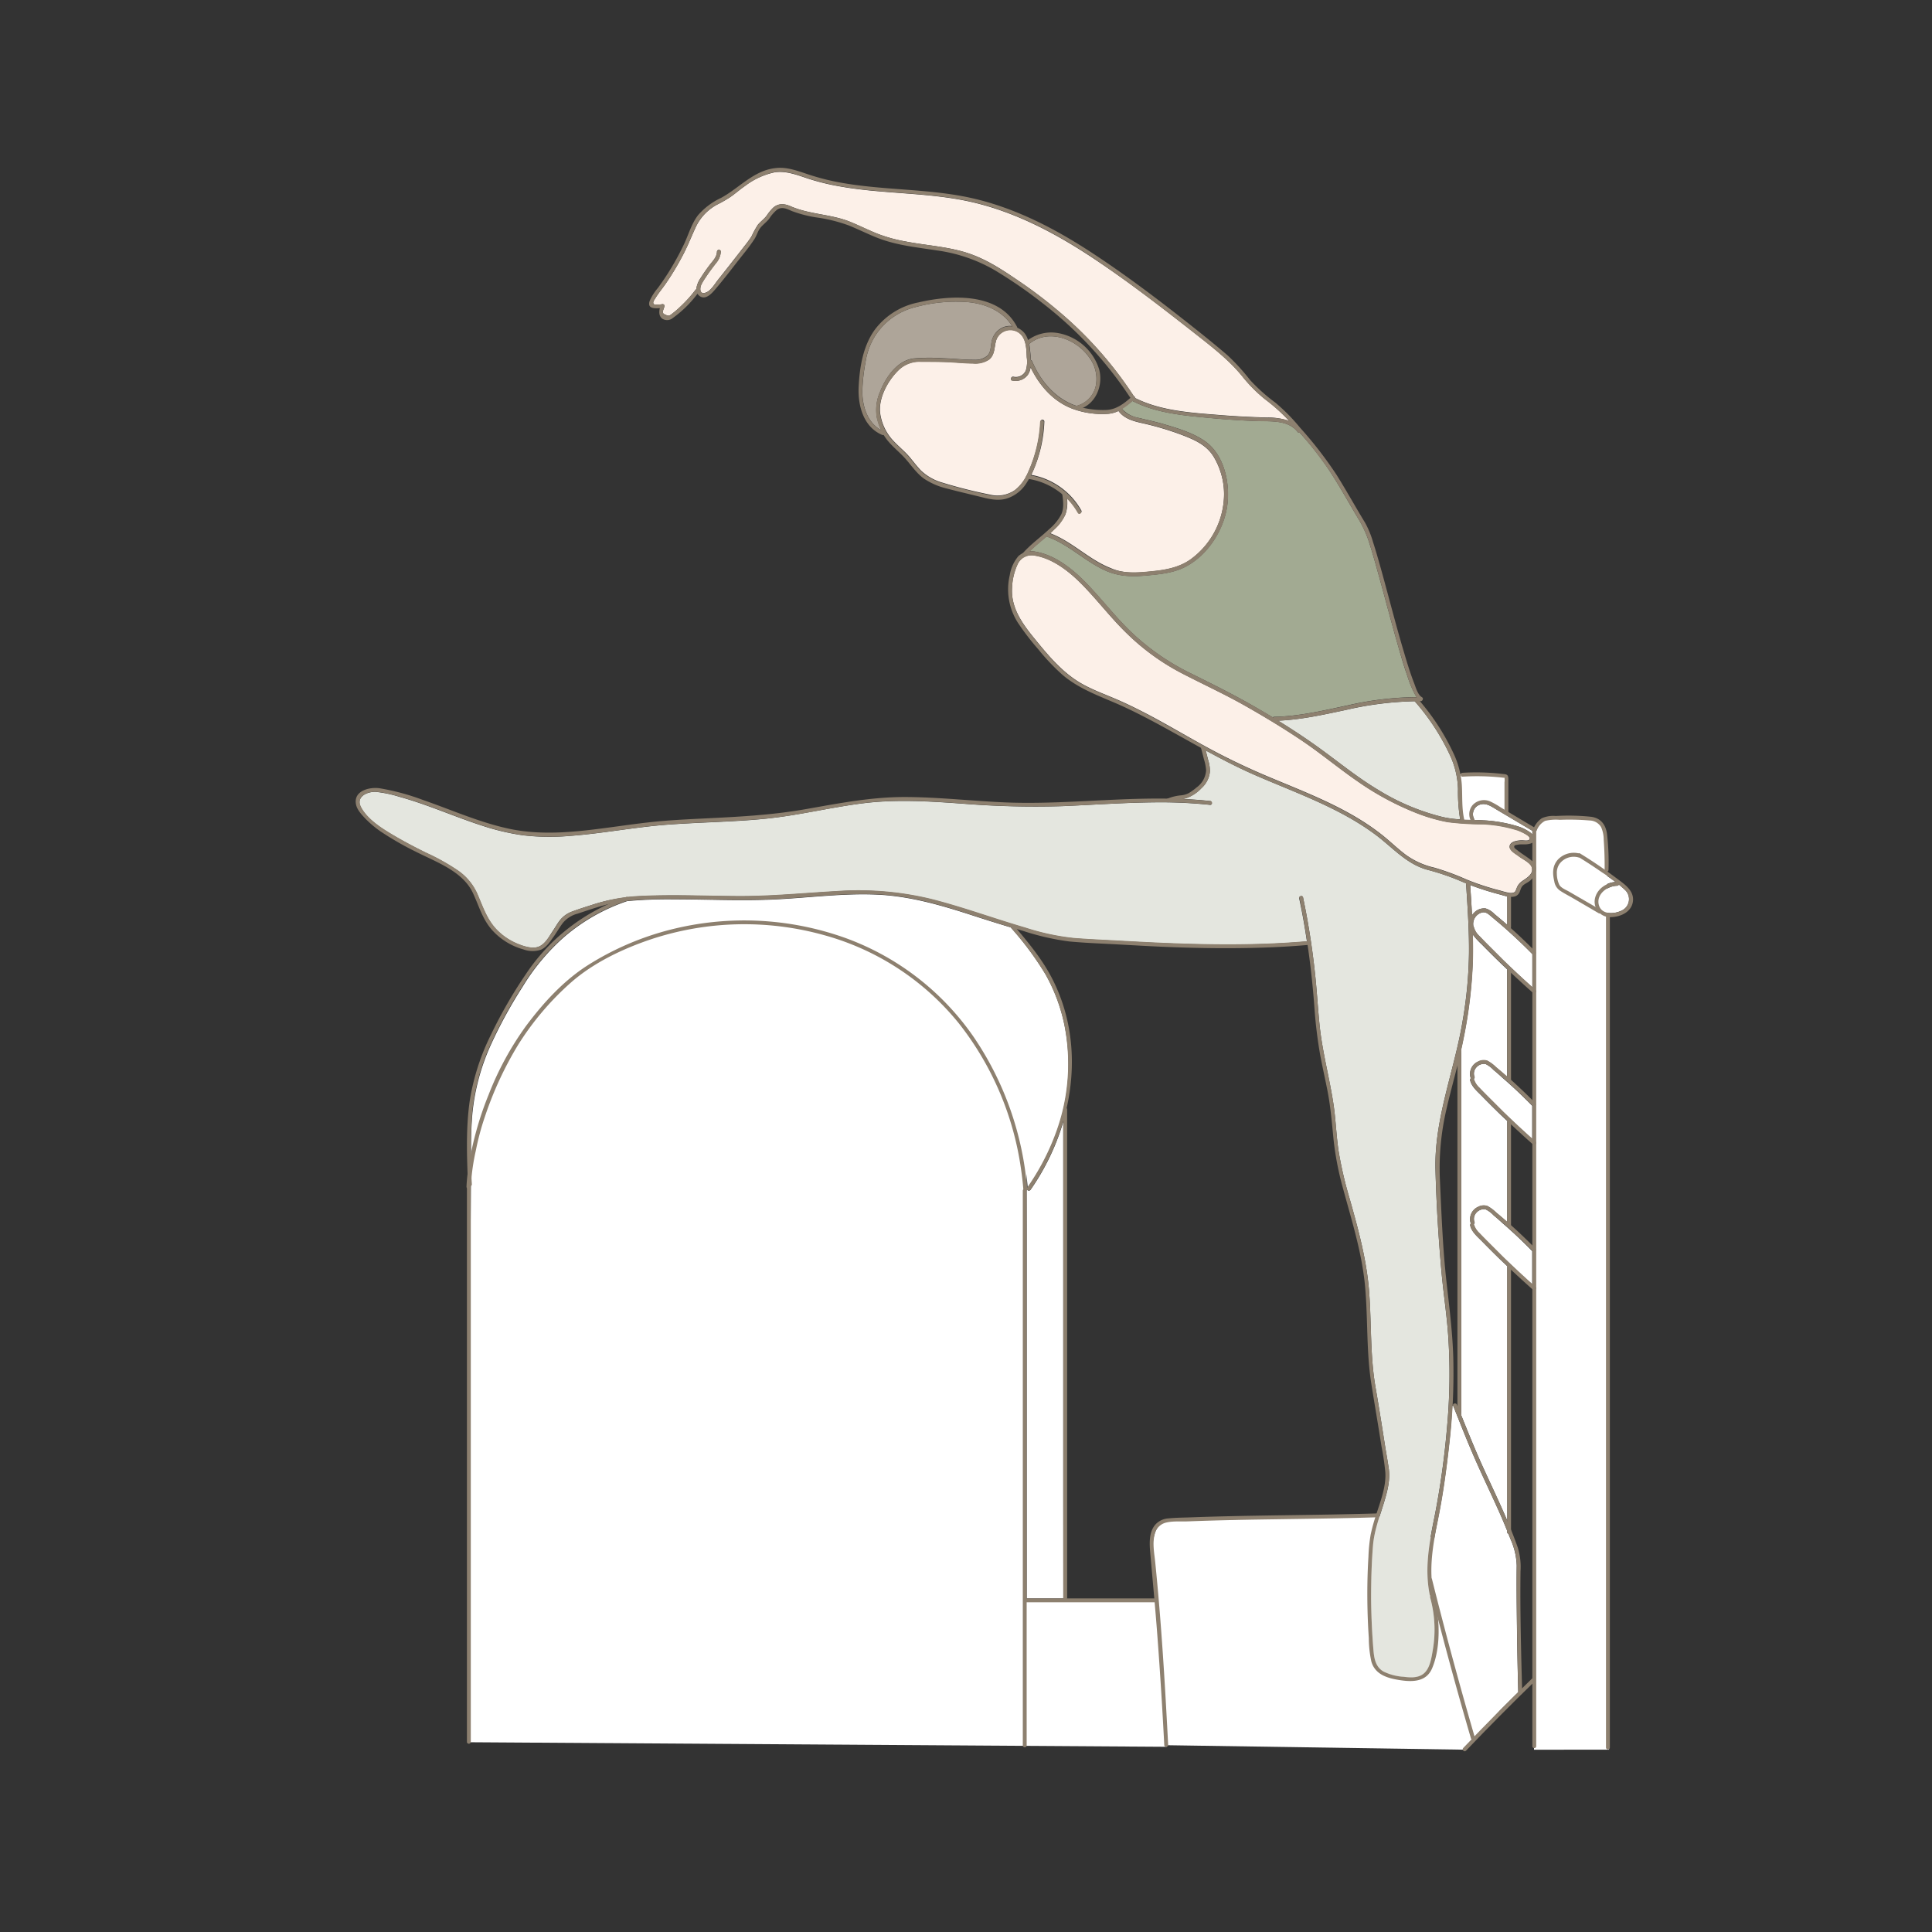 <?xml version="1.0" encoding="UTF-8"?>
<svg xmlns="http://www.w3.org/2000/svg" id="圖層_4" data-name="圖層 4" viewBox="0 0 500 500">
  <rect x="0" y="0" width="500" height="500" fill="#333333" stroke="none"/>
  <defs>
    <style>.cls-1{fill:#fff;}.cls-2{fill:#fcf0e8;}.cls-3{fill:#aea599;}.cls-4{fill:#e4e6df;}.cls-5{fill:#a2aa92;}.cls-6{fill:#8d806f;}</style>
  </defs>
  <path class="cls-1" d="M377.49,200.34s.23,9.68.64,11.32l.3.83h3s-2.94-2.87,2.12-5.17l6.56,3.28-.2-9.9Z"></path>
  <path class="cls-1" d="M301.92,451.66l77,1.16,9-9.95-15.61-43.68-10.11-6.81-57.53,1.13s-8.68-3.25-5.87,14.11C300.51,425,301.92,451.66,301.92,451.66Z"></path>
  <path class="cls-1" d="M275.17,385.68V290.35a60.68,60.68,0,0,1-8.46,17.57.53.53,0,0,1-.86,0,.47.47,0,0,1-.14.14h0v105.6h9.48s0-.06,0-.09Z"></path>
  <path class="cls-1" d="M382.9,208.27a2.61,2.61,0,0,0-1.41,3.65.59.59,0,0,1,.06.28c.79,0,1.58.05,2.38.1a36.42,36.42,0,0,1,8.86,1.55,9.85,9.85,0,0,1,3.78,2.09V215l-9.22-5.47C386,208.73,384.57,207.65,382.9,208.27Z"></path>
  <path class="cls-2" d="M374.61,212.72a44.72,44.72,0,0,1-8.31-2.44,73.62,73.62,0,0,1-14.75-7.95c-4.9-3.35-9.46-7.17-14.37-10.51s-10-6.38-15.12-9.29c-5.33-3-10.87-5.54-16.3-8.36a59.36,59.36,0,0,1-14-10.13c-4.19-4-7.7-8.7-11.78-12.84-3.18-3.23-7.44-6.61-12-7.41a4.7,4.7,0,0,0-2.68.23l0,0a.43.43,0,0,1-.36.16,4.47,4.47,0,0,0-1.67,2,16,16,0,0,0-1.36,6c-.31,5.34,2.94,9.58,6.16,13.5,3.6,4.41,7.31,8.8,12.4,11.54,2.63,1.42,5.44,2.46,8.19,3.63s5.54,2.54,8.24,3.95c5.41,2.83,10.66,6,16,8.88a173,173,0,0,0,15.74,7.49c9.93,4.17,20.2,8,28.78,14.7,2.21,1.72,4.2,3.71,6.44,5.38a20.24,20.24,0,0,0,7.38,3.3,68.42,68.42,0,0,1,8.41,3.11,66.31,66.31,0,0,0,8.59,2.81,21.64,21.64,0,0,0,2.37.6,3.1,3.1,0,0,0,.81,0c.83-.11.83-.64,1.11-1.28a3.72,3.72,0,0,1,1.41-1.77c1.21-.83,3.08-1.87,2.45-3.66-.4-1.15-2.36-2-3.32-2.77-.73-.57-2.24-1.34-2.38-2.34-.1-.75.54-1.25,1.17-1.48a6.64,6.64,0,0,1,2.08-.31c.38,0,1.42.18,1.76-.1,1.11-.93-2.68-2.41-3.14-2.57a35.08,35.08,0,0,0-8.81-1.53A72.9,72.9,0,0,1,374.61,212.72Z"></path>
  <path class="cls-1" d="M381.15,248.72a121.1,121.1,0,0,1-2.38,19.89c-.18.92-.38,1.83-.58,2.75V366.2a.42.42,0,0,1,0,.12c1.78,4.43,3.57,8.87,5.54,13.22,2.12,4.66,4.34,9.27,6.35,14V328a.61.61,0,0,1,.06-.25c-.77-.74-1.56-1.47-2.33-2.22q-2.17-2.13-4.31-4.31c-1.14-1.17-2.59-2.36-3-4a.49.49,0,0,1,.2-.52l-.07-.11a3.46,3.46,0,0,1,1.87-4.22,3.06,3.06,0,0,1,2.42-.25,9.65,9.65,0,0,1,2.26,1.67c1,.81,1.93,1.62,2.88,2.45v-25.8a.47.47,0,0,1,.08-.26c-.79-.74-1.58-1.48-2.35-2.23-1.45-1.42-2.89-2.85-4.31-4.31-1.14-1.17-2.59-2.36-3-4a.49.49,0,0,1,.2-.52l-.07-.11a3.46,3.46,0,0,1,1.87-4.22,3.06,3.06,0,0,1,2.42-.25,9.65,9.65,0,0,1,2.26,1.67q1.45,1.22,2.88,2.46V251a.51.51,0,0,1,0-.13c-.76-.73-1.54-1.45-2.29-2.19-1.45-1.41-2.89-2.85-4.31-4.3a18.09,18.09,0,0,1-2.34-2.6C381.2,244.08,381.22,246.4,381.15,248.72Z"></path>
  <path class="cls-1" d="M382,235.77a3.59,3.59,0,0,1,2.47-.67,5.34,5.34,0,0,1,2.28,1.44c1.13.92,2.23,1.86,3.33,2.82V232c-.76-.15-1.52-.4-2.12-.56a74,74,0,0,1-7.48-2.39c.17,2.62.34,5.24.48,7.86A4,4,0,0,1,382,235.77Z"></path>
  <path class="cls-1" d="M275.52,265.42a45.23,45.23,0,0,0-4.95-13.3,80.82,80.82,0,0,0-9-12.11s0,0,0,0q-4.65-1.4-9.28-2.9c-8.21-2.68-16.48-5.16-25.17-5.57s-17.38.77-26.06,1.21c-8.9.46-17.8,0-26.69,0a115.36,115.36,0,0,0-12.05.46,48.92,48.92,0,0,0-16.22,9.2,55.67,55.67,0,0,0-10.87,13,120.1,120.1,0,0,0-8.25,15.11,56.32,56.32,0,0,0-4.73,17.74,98.41,98.41,0,0,0-.31,10.86,85.84,85.84,0,0,1,4.65-15.69,79.06,79.06,0,0,1,9.73-17.91c4.42-6,9.68-11.72,16-15.72a74.34,74.34,0,0,1,21.39-9.2,77.68,77.68,0,0,1,45.32,2.18,68.9,68.9,0,0,1,33.2,25.69,81.35,81.35,0,0,1,13.75,38.93,61.76,61.76,0,0,0,7.37-14.08A51.57,51.57,0,0,0,275.52,265.42Z"></path>
  <path class="cls-1" d="M386.57,276.94a7.33,7.33,0,0,0-2.14-1.59,2.64,2.64,0,0,0-2.38.92,2.37,2.37,0,0,0-.46,2.39.4.4,0,0,1-.18.52.54.54,0,0,1,0,.11,5,5,0,0,0,1.44,2.27c.67.71,1.36,1.4,2.05,2.1q2,2,4,4c2.49,2.43,5,4.79,7.63,7.11v-8.59q-3.76-3.86-7.84-7.38C388,278.15,387.3,277.54,386.57,276.94Z"></path>
  <path class="cls-3" d="M250.33,78.18a40,40,0,0,0-13.64,1.36,17.12,17.12,0,0,0-10.33,7.6A17.62,17.62,0,0,0,224,93.76a46.14,46.14,0,0,0-.82,7.51c0,3.9,1.32,8.13,4.88,10.07a15.82,15.82,0,0,1-1.15-3.42,11.72,11.72,0,0,1,.88-6.6c1.43-3.69,4.4-8,8.63-8.56a49.57,49.57,0,0,1,7.61-.05c2.7.07,5.4.42,8.09.39A4.79,4.79,0,0,0,255.58,92c.82-.88.81-2.2,1-3.32a5.11,5.11,0,0,1,2.91-3.94,4.71,4.71,0,0,1,2.42-.36C259.48,80.44,254.87,78.55,250.33,78.18Z"></path>
  <path class="cls-4" d="M370,412.7c-1.38-6.83-.12-13.45,1.25-20.16a212.32,212.32,0,0,0,3.31-24,148.09,148.09,0,0,0,.28-22.09c-.34-5.7-1.24-11.33-1.76-17-.8-8.86-1.35-17.8-1.58-26.69-.36-13.15,4.87-25.59,7-38.39a111.13,111.13,0,0,0,1.67-17.65c.06-6.05-.37-12.09-.76-18.12l-.7-.28a62.35,62.35,0,0,0-8.88-3.12c-5.63-1.36-9.27-5.74-13.73-9.09-9.34-7-20.54-10.85-31.16-15.46-4.42-1.92-8.69-4.14-12.91-6.44.21.83.43,1.66.64,2.5a9.69,9.69,0,0,1,.46,2.88,6.63,6.63,0,0,1-2.22,4.4,9.8,9.8,0,0,1-4.07,2.61c-.29.07-.6.12-.91.17,2.4.1,4.81.26,7.22.53.63.07.64,1.07,0,1a121.22,121.22,0,0,0-12.49-.66c-8.61,0-17.2.63-25.8,1a236.5,236.5,0,0,1-25.81-.65c-8.56-.62-17.18-1.16-25.74-.09s-16.78,3.15-25.31,4-17.22.9-25.81,1.57c-8.25.65-16.39,2.25-24.64,2.86a59.73,59.73,0,0,1-12.18-.15,60.47,60.47,0,0,1-10.54-2.48c-7.23-2.33-14.18-5.49-21.52-7.5a31.66,31.66,0,0,0-5.92-1.25c-2.24-.17-5.4,1.2-4,3.95,1.69,3.22,5.44,5.54,8.47,7.32,2.73,1.61,5.55,3.09,8.4,4.49a56.18,56.18,0,0,1,8.13,4.53,14.47,14.47,0,0,1,5.26,6.44c1.46,3.46,2.57,6.81,5.39,9.44a16,16,0,0,0,4.55,3c1.65.71,3.95,1.55,5.72.92s2.75-2.59,3.68-4c.7-1,1.28-2.13,2.08-3.08a7.1,7.1,0,0,1,3.05-2.07c1.83-.68,3.72-1.26,5.58-1.86a45,45,0,0,1,8.14-1.76l.2-.07a.57.57,0,0,1,.29,0c.93-.1,1.87-.18,2.82-.23,8.57-.47,17.15-.06,25.73,0s17.08-.81,25.65-1.29a79.9,79.9,0,0,1,24.75,2.13c8.09,2.08,16,5,24,7.32a61.51,61.51,0,0,0,12.57,2.7c4.24.33,8.5.5,12.74.74,15.86.89,31.79,1.45,47.64.08-.55-3.72-1.19-7.42-2-11.12-.13-.63.84-.9,1-.26.46,2.21.89,4.42,1.27,6.65q1.13,6.5,1.83,13.06c.49,4.51.73,9,1.2,13.55.73,6.92,2.59,13.63,3.61,20.51.59,4,.69,8.07,1.32,12.08a101.63,101.63,0,0,0,2.84,12.16c2.28,8.08,4.46,16,5.06,24.44.57,8.09.23,16.21,1.61,24.23.87,5,1.67,10.07,2.46,15.12.32,2.06.71,4.11,1,6.18.41,3.17-.57,6.41-1.5,9.4-1.07,3.43-2.3,6.78-2.6,10.39-.37,4.5-.52,9-.49,13.54s.24,9,.61,13.55c.18,2.16.53,4.28,2.55,5.48a13.85,13.85,0,0,0,5.34,1.39c1.79.22,4,.32,5.37-1.07s1.79-4.08,2.12-6a31.09,31.09,0,0,0-.72-13.5.46.46,0,0,1,.05-.37A.45.45,0,0,1,370,412.7Z"></path>
  <path class="cls-1" d="M386.57,314.55a7.15,7.15,0,0,0-2.14-1.59,2.64,2.64,0,0,0-2.38.92,2.37,2.37,0,0,0-.46,2.39.4.4,0,0,1-.18.52.54.54,0,0,1,0,.11,5,5,0,0,0,1.44,2.27c.67.71,1.36,1.4,2.05,2.1q2,2,4,4c2.49,2.43,5,4.79,7.63,7.11v-8.59q-3.76-3.86-7.84-7.38C388,315.76,387.3,315.15,386.57,314.55Z"></path>
  <path class="cls-1" d="M392.52,405.18a18,18,0,0,0-1.54-6.71c-.2-.52-.42-1-.62-1.54a.45.45,0,0,1-.31-.45v-.33c-.69-1.7-1.4-3.39-2.15-5.06-2.07-4.64-4.29-9.22-6.33-13.87-1.94-4.42-3.69-8.93-5.49-13.41h-.22c-.17,3.07-.41,6.13-.74,9.19-.76,6.93-1.68,13.81-3.08,20.63-1,5-1.89,9.91-1.57,14.92a.47.47,0,0,1,.11.21q5.1,20.43,11,40.64,5.6-5.81,11.34-11.46-.23-8.56-.34-17.12C392.52,415.61,392.45,410.4,392.52,405.18Z"></path>
  <path class="cls-5" d="M268.23,142.83c4.55.82,8.78,4,12,7.18,4.4,4.34,8.08,9.34,12.57,13.62a61.61,61.61,0,0,0,15.51,10.71c5.76,2.85,11.47,5.69,17,8.91,1.37.8,2.74,1.6,4.09,2.42a.53.53,0,0,1,.36-.16c6.51-.13,12.84-1.65,19.19-3a82.85,82.85,0,0,1,17.67-2.1l-.15-.22a25.21,25.21,0,0,1-2.22-5.21c-1-2.75-1.77-5.55-2.57-8.34-1.87-6.53-3.55-13.1-5.39-19.64-.71-2.54-1.43-5.08-2.28-7.58a29.17,29.17,0,0,0-2.71-5.56c-2.44-4.12-4.77-8.3-7.4-12.3a87.52,87.52,0,0,0-7.58-9.64.37.37,0,0,1-.49-.13c-2.46-3.18-7-2.71-10.56-2.83q-5.9-.21-11.77-.76c-6.9-.64-14.2-1.22-20.46-4.45a18.37,18.37,0,0,1-2.73,2,7.61,7.61,0,0,0,4.49,2.42c2,.5,4,.92,6,1.49,3.63,1.06,7.72,2.25,10.88,4.4,5.25,3.54,6.79,11.28,5.87,17.17-1,6.22-5.16,12.57-10.81,15.47-3.08,1.59-6.56,1.91-10,2.23s-6.91.31-10.24-1.1c-5.59-2.36-9.88-7-15.68-9-1.45,1.25-2.94,2.45-4.31,3.79A8,8,0,0,1,268.23,142.83Z"></path>
  <path class="cls-1" d="M403.62,223.55a4,4,0,0,0-.71,2.56,6.91,6.91,0,0,0,.67,2.94c.51.81,1.76,1.27,2.56,1.74l2.69,1.56,4.06,2.35a4.1,4.1,0,0,1-.15-2,5.76,5.76,0,0,1,5.36-4.44c-1.15-.86-2.34-1.67-3.48-2.47-1.94-1.36-3.91-2.65-5.93-3.89a.41.41,0,0,1-.19,0A4.57,4.57,0,0,0,403.62,223.55Z"></path>
  <path class="cls-3" d="M267.1,93.45c2,4.73,5.38,9,10.24,11.12.41.17.82.32,1.24.45l.13,0a6.88,6.88,0,0,0,4.89-5.21,9.3,9.3,0,0,0-1.85-7.49C278.37,87.62,271.24,85,266.36,89h0a16.51,16.51,0,0,1,.23,1.7c.08.75.19,1.62.22,2.5A.38.38,0,0,1,267.1,93.45Z"></path>
  <path class="cls-4" d="M356.56,204.35a58,58,0,0,0,16.91,7.12,28,28,0,0,0,4.42.58,44.35,44.35,0,0,1-.56-7.9,22.29,22.29,0,0,0-2-8.54,58.35,58.35,0,0,0-9.21-14.13l0,0a86.81,86.81,0,0,0-17.78,2.25c-5.81,1.23-11.63,2.54-17.58,2.78,3.64,2.24,7.22,4.58,10.68,7.09C346.45,197.22,351.22,201.15,356.56,204.35Z"></path>
  <path class="cls-1" d="M418.5,229.23c-2.5.05-5.48,2.22-4.71,5,.7,2.53,3.84,2.38,5.77,1.48a3.26,3.26,0,0,0,.88-5.5c-.47-.46-1-.89-1.49-1.31A.47.47,0,0,1,418.5,229.23Z"></path>
  <path class="cls-2" d="M293.77,103c6.74,3.4,14.82,3.83,22.21,4.43,4,.32,8,.51,12,.62a16.3,16.3,0,0,1,5.7.92,47.75,47.75,0,0,0-6.26-5.63,38,38,0,0,1-6-6.06c-3.56-4.37-8.17-7.82-12.57-11.3-8.92-7-18-14-27.55-20.21-9.05-5.85-18.78-10.86-29.33-13.36-11.34-2.7-23.13-2.1-34.58-4.16a59.09,59.09,0,0,1-8.19-2c-2.79-.92-5.75-2.11-8.73-1.65a19.28,19.28,0,0,0-7.67,3.54c-1.2.82-2.29,1.77-3.46,2.63a30.87,30.87,0,0,1-3.38,2,12.75,12.75,0,0,0-5.77,5.75C179,61,178,63.68,176.64,66.2a69.51,69.51,0,0,1-4.44,7.34c-.83,1.2-1.79,2.33-2.55,3.58-.27.45-1,1.31-.29,1.68a7.34,7.34,0,0,0,2.13-.09.51.51,0,0,1,.48.64,5.57,5.57,0,0,0-.29.81c-.29.7-.1,1.13.59,1.29.82.49,1.08.2,1.77-.33a23.75,23.75,0,0,0,2.08-1.8A34.15,34.15,0,0,0,180,75a.54.54,0,0,1,.21-.16A6.12,6.12,0,0,1,181.29,72c.76-1.21,1.57-2.38,2.44-3.51s1.8-2,1.82-3.43a.51.51,0,0,1,1,0,5.14,5.14,0,0,1-1.3,3.09c-.9,1.18-1.8,2.35-2.61,3.6a16.08,16.08,0,0,0-1.11,1.82c-.48,1-.57,2.9,1.32,2.07,1.18-.51,2.24-2.31,3-3.27,2-2.51,4-5.07,6-7.64.9-1.17,1.86-2.32,2.65-3.57a24.45,24.45,0,0,1,1.64-3c.71-.85,1.62-1.48,2.29-2.38a12.83,12.83,0,0,1,1.63-2c1.42-1.26,3-1.09,4.61-.38,4.81,2.09,10.23,2,15.12,3.91,2.48,1,4.84,2.2,7.31,3.18a39.06,39.06,0,0,0,7.27,2c5.09,1,10.31,1.28,15.29,2.76s9.14,4.16,13.31,7a121.8,121.8,0,0,1,11.3,8.55,100.19,100.19,0,0,1,19,21.49.5.5,0,0,1,.08.2A.52.52,0,0,1,293.77,103Z"></path>
  <path class="cls-1" d="M386.13,237.34c-.78-.63-1.49-1.45-2.58-1.19a3.06,3.06,0,0,0-2.21,3.66s0,0,0,0a.51.51,0,0,1,.11.22,4.94,4.94,0,0,0,1.44,2.26c.67.71,1.36,1.41,2.05,2.11q2,2,4,4,3.74,3.63,7.63,7.11v-8.59q-3.94-4-8.23-7.72Z"></path>
  <path class="cls-2" d="M297.71,147.91c3.63-.36,7.17-.92,10.24-3a21,21,0,0,0,8.84-17,19,19,0,0,0-2.7-9.71c-1.88-3.07-5-4.39-8.19-5.62a75.91,75.91,0,0,0-10.29-3.06c-2.32-.52-4.69-1.16-6.15-3.16a7.67,7.67,0,0,1-2.59.73,22.21,22.21,0,0,1-9.28-1.29c-5-1.88-8.6-6-10.87-10.73A4.43,4.43,0,0,1,266,97,3.89,3.89,0,0,1,262,98.48c-.64-.13-.37-1.1.26-1a2.81,2.81,0,0,0,3.23-1.62,8,8,0,0,0,.24-3.42c-.1-2.26-.12-5.24-2.32-6.54a3.86,3.86,0,0,0-5.69,2.49c-.41,1.65-.29,3.46-1.74,4.63a6.46,6.46,0,0,1-4.18,1c-2.27,0-4.54-.28-6.8-.36s-4.4-.1-6.6-.08a7.73,7.73,0,0,0-5.94,2.3c-2.74,2.71-5.26,7.33-4.63,11.31a13,13,0,0,0,2.75,6.18c1.21,1.45,2.68,2.65,4,4s2.49,3.14,3.92,4.54a13.35,13.35,0,0,0,5.42,3,122.9,122.9,0,0,0,12.23,3.08,8,8,0,0,0,6.43-1.1,10.24,10.24,0,0,0,3-3.63.59.59,0,0,1,.14-.27c.16-.32.32-.64.47-1a35.82,35.82,0,0,0,3.09-12.88c0-.64,1-.64,1,0a35.16,35.16,0,0,1-3.38,13.78,18.69,18.69,0,0,1,12.94,9.2c.32.56-.55,1.07-.86.5a17.29,17.29,0,0,0-2.86-3.76,9.09,9.09,0,0,1-.35,4.21,11.75,11.75,0,0,1-2.88,3.9c-.37.36-.75.71-1.13,1.05,5.74,2.15,10.06,6.86,15.77,9.06C290.8,148.5,294.23,148.26,297.71,147.91Z"></path>
  <path class="cls-1" d="M397,219.1s-1.4-7.59,4.82-7.61a104,104,0,0,1,10.51.45s2.74.76,3,3.15.56,10.68.56,10.68l.27,27.83.26,199.22H397S396.81,218.74,397,219.1Z"></path>
  <path class="cls-1" d="M121.34,450.89l180.58,1.18-2.65-37.9-34.06-.11.5-121.7S241.4,203,153.4,245c0,0-31.16,18.57-31.49,55.5S121.34,450.89,121.34,450.89Z"></path>
  <path class="cls-6" d="M262,98.48A3.89,3.89,0,0,0,266,97c1.17-1.7.73-4.35.54-6.26s-.51-4-2.13-5.24a4.83,4.83,0,0,0-4.94-.67,5.11,5.11,0,0,0-2.91,3.94c-.2,1.12-.19,2.44-1,3.32a4.79,4.79,0,0,1-3.48,1.06c-2.69,0-5.39-.32-8.09-.39a49.57,49.57,0,0,0-7.61.05c-4.23.55-7.2,4.87-8.63,8.56a11.72,11.72,0,0,0-.88,6.6A14.17,14.17,0,0,0,229.7,114c1.41,1.72,3.19,3.1,4.67,4.77s2.83,3.71,4.75,5.1a18.36,18.36,0,0,0,6,2.58c2.55.68,5.14,1.28,7.71,1.91s5.05,1.41,7.62.69a9.34,9.34,0,0,0,5.25-4.11c2.93-4.52,4.17-10.37,4.47-15.68,0-.64-1-.64-1,0a35.82,35.82,0,0,1-3.09,12.88,11.83,11.83,0,0,1-3.6,4.86,8,8,0,0,1-6.43,1.1A122.9,122.9,0,0,1,243.86,125a13.35,13.35,0,0,1-5.42-3c-1.43-1.4-2.54-3.09-3.92-4.54s-2.77-2.56-4-4a13,13,0,0,1-2.75-6.18c-.63-4,1.89-8.6,4.63-11.31a7.74,7.74,0,0,1,6-2.3c2.19,0,4.39,0,6.59.08s4.53.34,6.8.36a6.46,6.46,0,0,0,4.18-1c1.45-1.17,1.33-3,1.74-4.63a3.86,3.86,0,0,1,5.69-2.49c2.2,1.3,2.22,4.28,2.32,6.54a8,8,0,0,1-.24,3.42,2.81,2.81,0,0,1-3.23,1.62c-.63-.13-.9.84-.26,1Z"></path>
  <path class="cls-6" d="M228.76,111.69c-4.1-1.74-5.61-6.27-5.61-10.42a47.29,47.29,0,0,1,.83-7.51,17.62,17.62,0,0,1,2.38-6.62,17.12,17.12,0,0,1,10.33-7.6,40,40,0,0,1,13.64-1.36c4.78.39,9.66,2.46,12,6.9.3.57,1.17.06.87-.51-4.67-9-17.17-8.25-25.54-6.3a18.57,18.57,0,0,0-11.33,7.15c-3,4.24-3.85,9.57-4.11,14.68-.24,4.81,1.22,10.4,6.08,12.45.58.25,1.1-.61.5-.86Z"></path>
  <path class="cls-6" d="M266.23,94c2.23,5.15,6,9.77,11.36,11.79a22.21,22.21,0,0,0,9.28,1.29c2.74-.25,4.76-2,6.75-3.71.49-.43-.23-1.14-.71-.71-2.07,1.82-4.08,3.46-7,3.45a22.64,22.64,0,0,1-8.59-1.49c-4.86-2.07-8.19-6.39-10.24-11.12-.25-.6-1.12-.09-.87.5Z"></path>
  <path class="cls-6" d="M265.86,123.9a17.79,17.79,0,0,1,13.06,8.85c.31.57,1.18.06.86-.5a18.71,18.71,0,0,0-13.66-9.32c-.63-.09-.9.88-.26,1Z"></path>
  <path class="cls-6" d="M266.36,89c4.88-4,12-1.36,15.39,3.29a9.3,9.3,0,0,1,1.85,7.49,6.88,6.88,0,0,1-4.89,5.21c-.63.15-.37,1.12.26,1,4.53-1.09,6.64-6.18,5.48-10.42a13.65,13.65,0,0,0-10.94-9.42,10.14,10.14,0,0,0-7.86,2.17c-.5.41.22,1.12.71.71Z"></path>
  <path class="cls-6" d="M392.79,213.85a36.42,36.42,0,0,0-8.86-1.55c-3.54-.23-7,0-10.46-.83a58,58,0,0,1-16.91-7.12c-5.34-3.2-10.11-7.13-15.14-10.78a185.09,185.09,0,0,0-16.07-10.32c-5.57-3.22-11.28-6.06-17-8.91a61.61,61.61,0,0,1-15.51-10.71c-4.48-4.28-8.17-9.28-12.57-13.62-3.22-3.17-7.45-6.36-12-7.18a5.08,5.08,0,0,0-4.68,1.06,10.05,10.05,0,0,0-2.26,4.94,16,16,0,0,0,2.21,12.5,65.56,65.56,0,0,0,5.16,6.7,54.25,54.25,0,0,0,6.16,6.52c4.77,4.13,10.78,5.92,16.4,8.56,11.49,5.39,22.06,12.51,33.73,17.57,10.62,4.61,21.82,8.44,31.16,15.46,4.46,3.35,8.1,7.73,13.73,9.09a62.35,62.35,0,0,1,8.88,3.12,71,71,0,0,0,9.21,3.07c1.65.44,4.45,1.57,5.34-.63.33-.81.37-1.35,1.14-1.88.44-.31.94-.54,1.37-.87a4.48,4.48,0,0,0,1.68-2.7,2.38,2.38,0,0,0-.82-2.36c-1.23-1.1-2.74-1.91-4-2.95-.32-.26-1.09-.63-.7-1.19.1-.15.71-.21.91-.25.8-.15,1.58,0,2.38-.11s1.54-.29,1.77-1c.59-1.87-3-3.18-4.2-3.61-.61-.22-.87.75-.27,1s4.25,1.64,3.14,2.57c-.34.28-1.38.09-1.76.1a6.64,6.64,0,0,0-2.08.31c-.63.23-1.27.73-1.17,1.48.14,1,1.65,1.77,2.38,2.34,1,.74,2.92,1.62,3.32,2.77.63,1.79-1.24,2.83-2.45,3.66a3.72,3.72,0,0,0-1.41,1.77c-.28.64-.28,1.17-1.11,1.28a3.1,3.1,0,0,1-.81,0,21.64,21.64,0,0,1-2.37-.6,66.31,66.31,0,0,1-8.59-2.81,68.42,68.42,0,0,0-8.41-3.11,20.24,20.24,0,0,1-7.38-3.3c-2.24-1.67-4.23-3.66-6.44-5.38-8.58-6.66-18.85-10.53-28.78-14.7a173,173,0,0,1-15.74-7.49c-5.36-2.92-10.61-6-16-8.88-2.7-1.41-5.44-2.75-8.24-3.95s-5.56-2.21-8.2-3.63c-5.08-2.74-8.79-7.13-12.39-11.54-3.22-3.92-6.47-8.16-6.16-13.5a16,16,0,0,1,1.36-6,4,4,0,0,1,4.75-2.39c4.59.8,8.85,4.18,12,7.41,4.08,4.14,7.59,8.79,11.78,12.84a59.36,59.36,0,0,0,14,10.13c5.43,2.82,11,5.36,16.3,8.36,5.15,2.91,10.23,6,15.12,9.29s9.47,7.16,14.37,10.51a73.62,73.62,0,0,0,14.75,7.95,44.72,44.72,0,0,0,8.31,2.44,72.9,72.9,0,0,0,9.1.57,35.08,35.08,0,0,1,8.81,1.53C393.14,215,393.4,214.05,392.79,213.85Z"></path>
  <path class="cls-6" d="M274.92,127.86c.22,1.71.48,3.58-.24,5.21a12.72,12.72,0,0,1-3.14,3.87c-2.31,2.17-4.93,4-7,6.42-.42.49.29,1.2.71.71,2.26-2.62,5.14-4.55,7.59-7a11.75,11.75,0,0,0,2.88-3.9,10.84,10.84,0,0,0,.22-5.34c-.09-.64-1.09-.65-1,0Z"></path>
  <path class="cls-6" d="M185.55,65.07c0,1.38-1,2.39-1.82,3.43s-1.68,2.3-2.44,3.51-1.85,3.36-.26,4.58,3.28-.76,4.19-1.84c1.8-2.13,3.53-4.34,5.24-6.55s3.36-4.13,4.79-6.33c.58-.89.86-2,1.47-2.82s1.66-1.56,2.36-2.46a9.88,9.88,0,0,1,2-2.3c1.29-.9,2.55-.24,3.81.31A31.84,31.84,0,0,0,212,56.37a40.33,40.33,0,0,1,7.73,2c2.47,1,4.84,2.2,7.31,3.17C232,63.5,237.28,64,242.47,64.81a40.68,40.68,0,0,1,14.92,5.09,118,118,0,0,1,12.45,8.58,101.35,101.35,0,0,1,22.6,24.33c.35.54,1.22,0,.87-.5a100.19,100.19,0,0,0-19-21.49A121.8,121.8,0,0,0,263,72.27c-4.17-2.8-8.46-5.53-13.31-7s-10.2-1.8-15.29-2.76a39.06,39.06,0,0,1-7.27-2c-2.47-1-4.83-2.21-7.31-3.18-4.89-1.89-10.31-1.82-15.12-3.91-1.65-.71-3.19-.88-4.61.38a12.83,12.83,0,0,0-1.63,2c-.67.9-1.58,1.53-2.29,2.38a24.45,24.45,0,0,0-1.64,3c-.79,1.25-1.75,2.4-2.65,3.57-2,2.57-3.94,5.13-6,7.64-.78,1-1.84,2.76-3,3.27-1.89.83-1.8-1.1-1.32-2.07a16.08,16.08,0,0,1,1.11-1.82c.81-1.25,1.71-2.42,2.61-3.6a5.14,5.14,0,0,0,1.3-3.09.51.51,0,0,0-1,0Z"></path>
  <path class="cls-6" d="M368,180.43c-1.06-.53-1.65-2.67-2.05-3.69-1-2.58-1.81-5.25-2.59-7.9-2-6.68-3.71-13.43-5.56-20.14-.79-2.85-1.58-5.7-2.49-8.51a23.38,23.38,0,0,0-2.08-5c-2.49-4.08-4.8-8.27-7.34-12.32a102.85,102.85,0,0,0-9.43-12.18,49.53,49.53,0,0,0-6.39-6.48,45.71,45.71,0,0,1-6.56-5.87A54.89,54.89,0,0,0,317.74,92c-2.25-1.93-4.55-3.82-6.87-5.68-9-7.19-18.2-14.26-27.81-20.59-9.24-6.1-19.2-11.38-30-14.09-11.6-2.91-23.68-2.25-35.41-4.36a60.4,60.4,0,0,1-8.4-2.12c-2.71-.89-5.52-2-8.42-1.67-5.71.55-9.49,5.17-14.23,7.73a17.81,17.81,0,0,0-5.93,4.45c-1.71,2.2-2.49,5.09-3.68,7.59a71.09,71.09,0,0,1-4.15,7.5q-1.22,1.91-2.55,3.73a13.88,13.88,0,0,0-2.15,3.37c-.82,2.36,1.9,1.91,3.35,1.85l-.49-.64c-.43,1.09-.68,2.49.33,3.36a2.29,2.29,0,0,0,2.79-.13,29,29,0,0,0,6.74-6.76c.4-.51-.48-1-.87-.51a34.15,34.15,0,0,1-3.87,4.28,23.75,23.75,0,0,1-2.08,1.8c-.69.53-.95.82-1.77.33-.69-.16-.88-.59-.59-1.29a5.57,5.57,0,0,1,.29-.81.51.51,0,0,0-.48-.64,7.34,7.34,0,0,1-2.13.09c-.69-.37,0-1.23.29-1.68.76-1.25,1.72-2.38,2.55-3.58a69.51,69.51,0,0,0,4.44-7.34C178,63.68,179,61,180.18,58.47A12.75,12.75,0,0,1,186,52.72a30.87,30.87,0,0,0,3.38-2c1.17-.86,2.26-1.81,3.46-2.63a19.28,19.28,0,0,1,7.67-3.54c3-.46,5.94.73,8.73,1.65a59.09,59.09,0,0,0,8.19,2c11.45,2.06,23.24,1.46,34.58,4.16,10.55,2.5,20.28,7.51,29.33,13.36C290.84,72,299.92,79,308.84,86c4.4,3.48,9,6.93,12.57,11.3a38,38,0,0,0,6,6.06,48.64,48.64,0,0,1,6.32,5.68,109.34,109.34,0,0,1,10.18,12.56c2.63,4,5,8.18,7.4,12.3a29.17,29.17,0,0,1,2.71,5.56c.85,2.5,1.57,5,2.28,7.58,1.84,6.54,3.52,13.11,5.39,19.64.8,2.79,1.62,5.59,2.57,8.34a25.21,25.21,0,0,0,2.22,5.21,2.86,2.86,0,0,0,1,1.08c.58.29,1.09-.58.51-.87Z"></path>
  <path class="cls-6" d="M289.35,106.17c1.44,2.11,3.88,2.76,6.26,3.29a75.91,75.91,0,0,1,10.29,3.06c3.23,1.23,6.31,2.55,8.19,5.62a19,19,0,0,1,2.7,9.71,21,21,0,0,1-8.84,17c-3.07,2.11-6.61,2.67-10.24,3-3.48.35-6.91.59-10.24-.7-5.92-2.28-10.34-7.27-16.4-9.29-.62-.21-.88.76-.27,1,5.82,1.94,10.12,6.65,15.73,9,3.33,1.41,6.69,1.43,10.24,1.1s6.88-.64,10-2.23c5.65-2.9,9.84-9.25,10.81-15.47.92-5.89-.62-13.63-5.87-17.17-3.16-2.15-7.25-3.34-10.88-4.4-2-.57-4-1-6-1.49-1.75-.43-3.56-1-4.62-2.59-.37-.53-1.24,0-.87.51Z"></path>
  <path class="cls-6" d="M292.8,103.64c6.32,3.36,13.73,3.94,20.74,4.59q5.86.55,11.77.76c3.58.12,8.1-.35,10.56,2.83.39.51,1.1-.21.71-.71-2.05-2.65-5.47-3-8.58-3-4-.11-8-.3-12-.62-7.56-.61-15.84-1-22.67-4.67-.57-.3-1.08.57-.51.87Z"></path>
  <path class="cls-6" d="M367.64,180.45A80.21,80.21,0,0,0,349,182.54c-6.35,1.32-12.68,2.84-19.19,3a.51.51,0,0,0,0,1c6.28-.13,12.4-1.52,18.52-2.82a82.8,82.8,0,0,1,19.32-2.25.5.5,0,0,0,0-1Z"></path>
  <path class="cls-6" d="M366.12,181.48a58.35,58.35,0,0,1,9.21,14.13,22.29,22.29,0,0,1,2,8.54,40.47,40.47,0,0,0,.67,8.44.5.5,0,0,0,1-.27c-.76-3.07-.48-6.21-.69-9.33a22.78,22.78,0,0,0-2.08-7.89,59.62,59.62,0,0,0-9.37-14.33c-.42-.49-1.13.23-.71.71Z"></path>
  <path class="cls-6" d="M310.87,193.72l.71,2.78a12.16,12.16,0,0,1,.56,2.87,5.91,5.91,0,0,1-2.45,4.41,14.14,14.14,0,0,1-2.1,1.51,5.59,5.59,0,0,1-1.8.53,12,12,0,0,0-3.7.89c-.57.3-.06,1.17.51.86,1.27-.68,2.87-.6,4.25-.94a9.8,9.8,0,0,0,4.07-2.61,6.69,6.69,0,0,0,2.23-4.4,10,10,0,0,0-.47-2.88l-.84-3.28a.5.5,0,0,0-1,.26Z"></path>
  <path class="cls-6" d="M313.16,207.33c-17.5-1.92-35,1-52.54.35-8.86-.35-17.68-1.4-26.54-1.41-8.68,0-17,1.63-25.52,3.13-8.78,1.56-17.64,2-26.53,2.43-4.39.22-8.79.43-13.16.89-4.19.44-8.36,1.07-12.54,1.61-8.23,1.08-16.62,1.9-24.81.1-7.63-1.66-14.79-4.89-22.14-7.43a59.85,59.85,0,0,0-11.15-3c-2.56-.36-6.65.59-6.13,4,.23,1.51,1.45,2.79,2.45,3.85a26.64,26.64,0,0,0,3.94,3.32,78.25,78.25,0,0,0,9.15,5.26c5.21,2.66,12.08,5,14.74,10.66,1.6,3.39,2.49,6.9,5.09,9.74a17,17,0,0,0,8,4.88,6.83,6.83,0,0,0,4.57.06c1.4-.64,2.26-2,3.15-3.23s1.58-2.5,2.47-3.67a7.28,7.28,0,0,1,3.84-2.42c4-1.33,8-2.76,12.25-3.26a112.41,112.41,0,0,1,12.58-.51c8.89,0,17.79.46,26.69,0,8.68-.44,17.35-1.61,26.06-1.21s17,2.89,25.17,5.57c4.19,1.37,8.38,2.68,12.61,3.9a65.12,65.12,0,0,0,11.86,2.71c4.38.41,8.8.55,13.2.8,4.06.22,8.11.46,12.17.62,8.24.33,16.5.44,24.75.17,3.85-.13,7.7-.34,11.54-.68.64-.05.64-1.06,0-1-15.88,1.38-31.83.81-47.72-.08-4.24-.24-8.5-.41-12.74-.74a61.51,61.51,0,0,1-12.57-2.7c-8-2.33-15.89-5.24-24-7.32a79.9,79.9,0,0,0-24.75-2.13c-8.57.48-17.06,1.33-25.65,1.29s-17.16-.45-25.73,0A45.47,45.47,0,0,0,153.76,234c-1.86.6-3.75,1.18-5.58,1.86a7.1,7.1,0,0,0-3.05,2.07c-.8,1-1.38,2.06-2.08,3.08-.93,1.38-2.05,3.38-3.68,4s-4.07-.21-5.72-.92a16,16,0,0,1-4.55-3c-2.82-2.63-3.93-6-5.39-9.44a14.47,14.47,0,0,0-5.26-6.44,56.18,56.18,0,0,0-8.13-4.53c-2.85-1.4-5.67-2.88-8.4-4.49-3-1.78-6.78-4.1-8.47-7.32-1.45-2.75,1.71-4.12,4-3.95a31.66,31.66,0,0,1,5.92,1.25c7.34,2,14.29,5.17,21.52,7.5a60.47,60.47,0,0,0,10.54,2.48,59.82,59.82,0,0,0,12.19.15c8.24-.61,16.38-2.21,24.63-2.86,8.59-.67,17.22-.76,25.81-1.57s16.83-2.91,25.31-4,17.18-.53,25.74.09a236.5,236.5,0,0,0,25.81.65c8.6-.33,17.19-1,25.8-1a121.22,121.22,0,0,1,12.49.66c.64.07.63-.93,0-1Z"></path>
  <path class="cls-6" d="M336.31,232.46A227.61,227.61,0,0,1,340.19,261a117,117,0,0,0,1.46,11.95c.61,3.3,1.37,6.56,2,9.86.76,4.08,1.08,8.16,1.49,12.28a79.24,79.24,0,0,0,2.48,12.65c2.32,8.59,5,16.95,5.72,25.87.68,8.21.27,16.47,1.58,24.64.85,5.36,1.78,10.71,2.61,16.07a67.61,67.61,0,0,1,1,6.78c.2,3.7-1.26,7.41-2.37,10.87a46,46,0,0,0-1.43,5.17,42.72,42.72,0,0,0-.58,5.77c-.29,4.67-.35,9.37-.23,14.05q.09,3.51.33,7a28.62,28.62,0,0,0,.66,6.06c1,3.49,4.4,4.36,7.6,4.83s6.61.35,8.08-3c1.63-3.74,1.92-8.43,1.62-12.44a32,32,0,0,0-1.1-6.29.5.5,0,0,0-1,.27,31.09,31.09,0,0,1,.72,13.5c-.33,1.92-.68,4.57-2.12,6s-3.58,1.29-5.37,1.07a13.85,13.85,0,0,1-5.34-1.39c-2-1.2-2.37-3.32-2.55-5.48q-.56-6.76-.61-13.55c0-4.52.12-9,.49-13.54.3-3.61,1.53-7,2.6-10.39.93-3,1.91-6.23,1.5-9.4-.27-2.07-.66-4.12-1-6.18-.79-5.05-1.59-10.09-2.46-15.12-1.38-8-1-16.14-1.61-24.23-.6-8.41-2.78-16.36-5.06-24.44a101.63,101.63,0,0,1-2.84-12.16c-.63-4-.73-8.07-1.32-12.08-1-6.88-2.88-13.59-3.61-20.51-.47-4.51-.71-9-1.2-13.55s-1.08-8.73-1.83-13.06c-.38-2.23-.81-4.44-1.27-6.65-.13-.64-1.1-.37-1,.26Z"></path>
  <path class="cls-6" d="M379.41,228.5c.39,6.08.83,12.16.77,18.25a111.13,111.13,0,0,1-1.67,17.65c-2.15,12.8-7.38,25.24-7,38.39.23,8.89.78,17.83,1.58,26.69.52,5.68,1.42,11.31,1.76,17a148.09,148.09,0,0,1-.28,22.09,212.32,212.32,0,0,1-3.31,24c-1.37,6.71-2.63,13.33-1.25,20.16.13.63,1.1.36,1-.27-1.28-6.35-.2-12.55,1.08-18.8,1.4-6.82,2.32-13.7,3.08-20.63a159.2,159.2,0,0,0,.94-21.62c-.19-6.52-1-12.92-1.73-19.4-1-8.84-1.32-17.77-1.73-26.65a66.92,66.92,0,0,1,1.6-17.9c1.41-6.3,3.33-12.48,4.57-18.82a121.1,121.1,0,0,0,2.38-19.89c.19-6.74-.3-13.49-.74-20.22,0-.64-1-.64-1,0Z"></path>
  <path class="cls-6" d="M378.5,201a60.86,60.86,0,0,1,9.83.19l.55.06c-.05,0,.64.08.48,0a5.06,5.06,0,0,1,0,1.23v7.49a.5.5,0,0,0,1,0v-8.27c0-.77-.09-1.23-.93-1.34A58.69,58.69,0,0,0,378.5,200c-.64,0-.64,1,0,1Z"></path>
  <path class="cls-6" d="M381.49,211.92a2.61,2.61,0,0,1,1.41-3.65c1.67-.62,3.08.46,4.45,1.28l9.47,5.62a.5.5,0,0,0,.51-.87l-6-3.58-3-1.8a20,20,0,0,0-2.78-1.56,4,4,0,0,0-4.33.88,3.62,3.62,0,0,0-.54,4.19c.31.57,1.18.06.87-.51Z"></path>
  <path class="cls-6" d="M408.49,221.78c2.08,1.27,4.13,2.61,6.13,4a44.94,44.94,0,0,1,5.82,4.44,3.26,3.26,0,0,1-.88,5.5c-1.93.9-5.07,1-5.77-1.48-.77-2.81,2.21-5,4.71-5a.5.5,0,0,0,0-1c-2.61.05-5.3,1.77-5.76,4.48a4,4,0,0,0,4.23,4.63c2.49-.08,5.28-1.34,5.63-4.07.37-2.88-2.34-4.55-4.34-6.06-3-2.25-6.08-4.35-9.27-6.3-.55-.34-1.06.53-.5.87Z"></path>
  <path class="cls-6" d="M414.22,235.47l-5.39-3.12-2.69-1.56c-.8-.47-2.05-.93-2.56-1.74a6.91,6.91,0,0,1-.67-2.94,4,4,0,0,1,.71-2.56,4.57,4.57,0,0,1,4.88-1.65c.63.15.9-.82.27-1a5.65,5.65,0,0,0-5.53,1.5c-1.5,1.63-1.48,3.6-1,5.65a3.56,3.56,0,0,0,1.44,2.41c1,.69,2.14,1.26,3.21,1.88l6.85,4a.5.5,0,0,0,.51-.87Z"></path>
  <path class="cls-6" d="M397.72,214.9a4.57,4.57,0,0,1,2.15-2.46,12.26,12.26,0,0,1,3.83-.27,61.46,61.46,0,0,1,7.68.17,3.54,3.54,0,0,1,3,1.74,8.3,8.3,0,0,1,.66,3.24c.19,2.59.26,5.2.24,7.8a.5.5,0,0,0,1,0,63.37,63.37,0,0,0-.38-9.24c-.32-2.42-1.56-4.12-4.06-4.49a56.39,56.39,0,0,0-9.19-.21,7.41,7.41,0,0,0-3.64.58,6.22,6.22,0,0,0-2.12,2.63c-.3.57.56,1.08.87.51Z"></path>
  <path class="cls-6" d="M415.63,237.22V452.33a.51.51,0,0,0,1,0V237.22a.51.51,0,0,0-1,0Z"></path>
  <path class="cls-6" d="M396.57,215v237a.51.51,0,0,0,1,0V215a.51.51,0,0,0-1,0Z"></path>
  <path class="cls-6" d="M381.34,239.81a3.06,3.06,0,0,1,2.21-3.66c1.09-.26,1.8.56,2.58,1.19l2.21,1.85c2.87,2.47,5.64,5.06,8.28,7.77a.5.5,0,0,0,.71-.71,126.65,126.65,0,0,0-10.61-9.71,5.34,5.34,0,0,0-2.28-1.44,3.59,3.59,0,0,0-2.47.67,4.11,4.11,0,0,0-1.6,4.31c.2.61,1.17.35,1-.27Z"></path>
  <path class="cls-6" d="M380.49,240.33c.39,1.67,1.84,2.86,3,4,1.42,1.45,2.86,2.89,4.31,4.3q4.35,4.26,8.91,8.3c.48.43,1.19-.28.71-.71q-4.32-3.84-8.46-7.86-2-2-4-4c-.69-.7-1.38-1.4-2.05-2.11a4.94,4.94,0,0,1-1.44-2.26c-.15-.63-1.11-.36-1,.27Z"></path>
  <path class="cls-6" d="M381.59,278.66a2.37,2.37,0,0,1,.46-2.39,2.64,2.64,0,0,1,2.38-.92,7.33,7.33,0,0,1,2.14,1.59c.73.6,1.45,1.21,2.16,1.82,2.74,2.36,5.37,4.85,7.89,7.43.46.47,1.17-.25.71-.71a130.22,130.22,0,0,0-10.16-9.35,9.65,9.65,0,0,0-2.26-1.67,3.06,3.06,0,0,0-2.42.25,3.46,3.46,0,0,0-1.87,4.22c.21.6,1.19.34,1-.27Z"></path>
  <path class="cls-6" d="M380.49,279.56c.39,1.67,1.84,2.86,3,4,1.42,1.46,2.86,2.89,4.31,4.31q4.35,4.25,8.91,8.29c.48.43,1.19-.28.71-.71-2.88-2.56-5.7-5.17-8.46-7.86q-2-2-4-4c-.69-.7-1.38-1.39-2.05-2.1a5,5,0,0,1-1.44-2.27c-.15-.63-1.11-.36-1,.27Z"></path>
  <path class="cls-6" d="M381.59,316.27a2.37,2.37,0,0,1,.46-2.39,2.64,2.64,0,0,1,2.38-.92,7.15,7.15,0,0,1,2.14,1.59c.73.6,1.45,1.21,2.16,1.82,2.74,2.36,5.37,4.85,7.89,7.43a.5.5,0,0,0,.71-.71,130.22,130.22,0,0,0-10.16-9.35,9.65,9.65,0,0,0-2.26-1.67,3.06,3.06,0,0,0-2.42.25,3.46,3.46,0,0,0-1.87,4.22c.21.6,1.19.34,1-.27Z"></path>
  <path class="cls-6" d="M380.49,317.17c.39,1.67,1.84,2.86,3,4q2.13,2.18,4.31,4.31,4.35,4.25,8.91,8.29c.48.43,1.19-.28.71-.71q-4.32-3.84-8.46-7.86-2-2-4-4c-.69-.7-1.38-1.39-2.05-2.1a5,5,0,0,1-1.44-2.27c-.15-.63-1.11-.36-1,.27Z"></path>
  <path class="cls-6" d="M390.05,231.94v8a.5.5,0,0,0,1,0v-8a.5.5,0,0,0-1,0Z"></path>
  <path class="cls-6" d="M390.05,251v28.45a.5.5,0,0,0,1,0V251a.5.5,0,0,0-1,0Z"></path>
  <path class="cls-6" d="M390.05,290.39V317a.5.5,0,0,0,1,0V290.39a.5.5,0,0,0-1,0Z"></path>
  <path class="cls-6" d="M390.05,328v68.5a.5.5,0,0,0,1,0V328a.5.5,0,0,0-1,0Z"></path>
  <path class="cls-6" d="M376.07,363.78c1.8,4.49,3.56,9,5.5,13.44,2,4.65,4.27,9.23,6.33,13.87C389,393.52,390,396,391,398.47a18,18,0,0,1,1.54,6.71c-.07,5.22,0,10.43.06,15.64q.1,8.56.34,17.14c0,.64,1,.65,1,0-.28-10.44-.57-20.92-.43-31.37a16.8,16.8,0,0,0-.73-6.14c-.8-2.3-1.71-4.56-2.67-6.81-2-4.75-4.26-9.4-6.4-14.1-2.39-5.27-4.5-10.66-6.66-16-.24-.59-1.21-.33-1,.27Z"></path>
  <path class="cls-6" d="M396.46,434.44q-9.06,8.79-17.77,17.93c-.45.47.26,1.18.71.71q8.72-9.13,17.77-17.93c.47-.45-.24-1.16-.71-.71Z"></path>
  <path class="cls-6" d="M369.61,409q5.13,20.54,11.06,40.87a.5.5,0,0,0,1-.27q-5.92-20.33-11.06-40.87c-.15-.63-1.12-.36-1,.27Z"></path>
  <path class="cls-6" d="M302.32,451.6c-.82-15.74-1.75-31.53-3.34-47.21-.24-2.41-.79-5-.13-7.37a3.93,3.93,0,0,1,2.69-2.91c1.82-.52,4-.31,5.93-.38,7.7-.3,15.4-.44,23.1-.55,8.53-.13,17.06-.23,25.58-.5a.5.5,0,0,0,0-1c-15.89.49-31.8.42-47.69,1-2,.08-4.06.07-6.06.28a5,5,0,0,0-3.35,1.55c-1.63,1.82-1.6,4.57-1.41,6.86.64,7.38,1.35,14.75,1.9,22.14q1.05,14,1.77,28.09c0,.64,1,.64,1,0Z"></path>
  <path class="cls-6" d="M377.18,271.33V366.2a.51.51,0,0,0,1,0V271.33a.51.51,0,0,0-1,0Z"></path>
  <path class="cls-6" d="M162.1,232.15A50.81,50.81,0,0,0,136,252.24a121.67,121.67,0,0,0-9,15.66A59.06,59.06,0,0,0,121.55,285c-1,7.12-.73,14.34-.43,21.5,0,.64,1,.64,1,0a136.43,136.43,0,0,1,.05-18.31,56.32,56.32,0,0,1,4.73-17.74,120.1,120.1,0,0,1,8.25-15.11,55.67,55.67,0,0,1,10.87-13,48.77,48.77,0,0,1,16.34-9.24c.61-.2.35-1.17-.27-1Z"></path>
  <path class="cls-6" d="M261.53,240a80.82,80.82,0,0,1,9,12.11,45.23,45.23,0,0,1,4.95,13.3,51.57,51.57,0,0,1-2.27,27.86,61.26,61.26,0,0,1-7.41,14.13c-.37.54.5,1,.87.51,11-15.82,14.67-37,5.65-54.61-2.64-5.16-6.38-9.61-10.12-14-.42-.49-1.13.22-.71.71Z"></path>
  <path class="cls-6" d="M121.85,307.15a54.75,54.75,0,0,1,1.29-9.36,67.45,67.45,0,0,1,2.42-9,91.49,91.49,0,0,1,8.55-18.42,73.88,73.88,0,0,1,13.66-16.1c5.86-5.15,13.47-8.76,20.82-11.22A76.79,76.79,0,0,1,213.22,242a68,68,0,0,1,35,22.93,78.58,78.58,0,0,1,16,37.49c.26,1.75.46,3.51.61,5.28.05.64,1.06.64,1,0a81.37,81.37,0,0,0-13.78-39.24,68.9,68.9,0,0,0-33.2-25.69,77.68,77.68,0,0,0-45.32-2.18,74.34,74.34,0,0,0-21.39,9.2c-6.29,4-11.55,9.76-16,15.72a79.06,79.06,0,0,0-9.73,17.91,83.05,83.05,0,0,0-5.31,19.71,39.06,39.06,0,0,0-.37,4c0,.65,1,.65,1,0Z"></path>
  <path class="cls-6" d="M264.7,308.07V451.79a.51.51,0,0,0,1,0V308.07a.51.51,0,0,0-1,0Z"></path>
  <path class="cls-6" d="M120.84,307.15V450.87a.51.51,0,0,0,1,0V307.15a.51.51,0,0,0-1,0Z"></path>
  <path class="cls-6" d="M275.17,287.05V413.58a.51.51,0,0,0,1,0V287.05a.51.51,0,0,0-1,0Z"></path>
  <path class="cls-6" d="M265.6,414.67h33.19a.5.5,0,0,0,0-1H265.6a.5.5,0,0,0,0,1Z"></path>
</svg>
